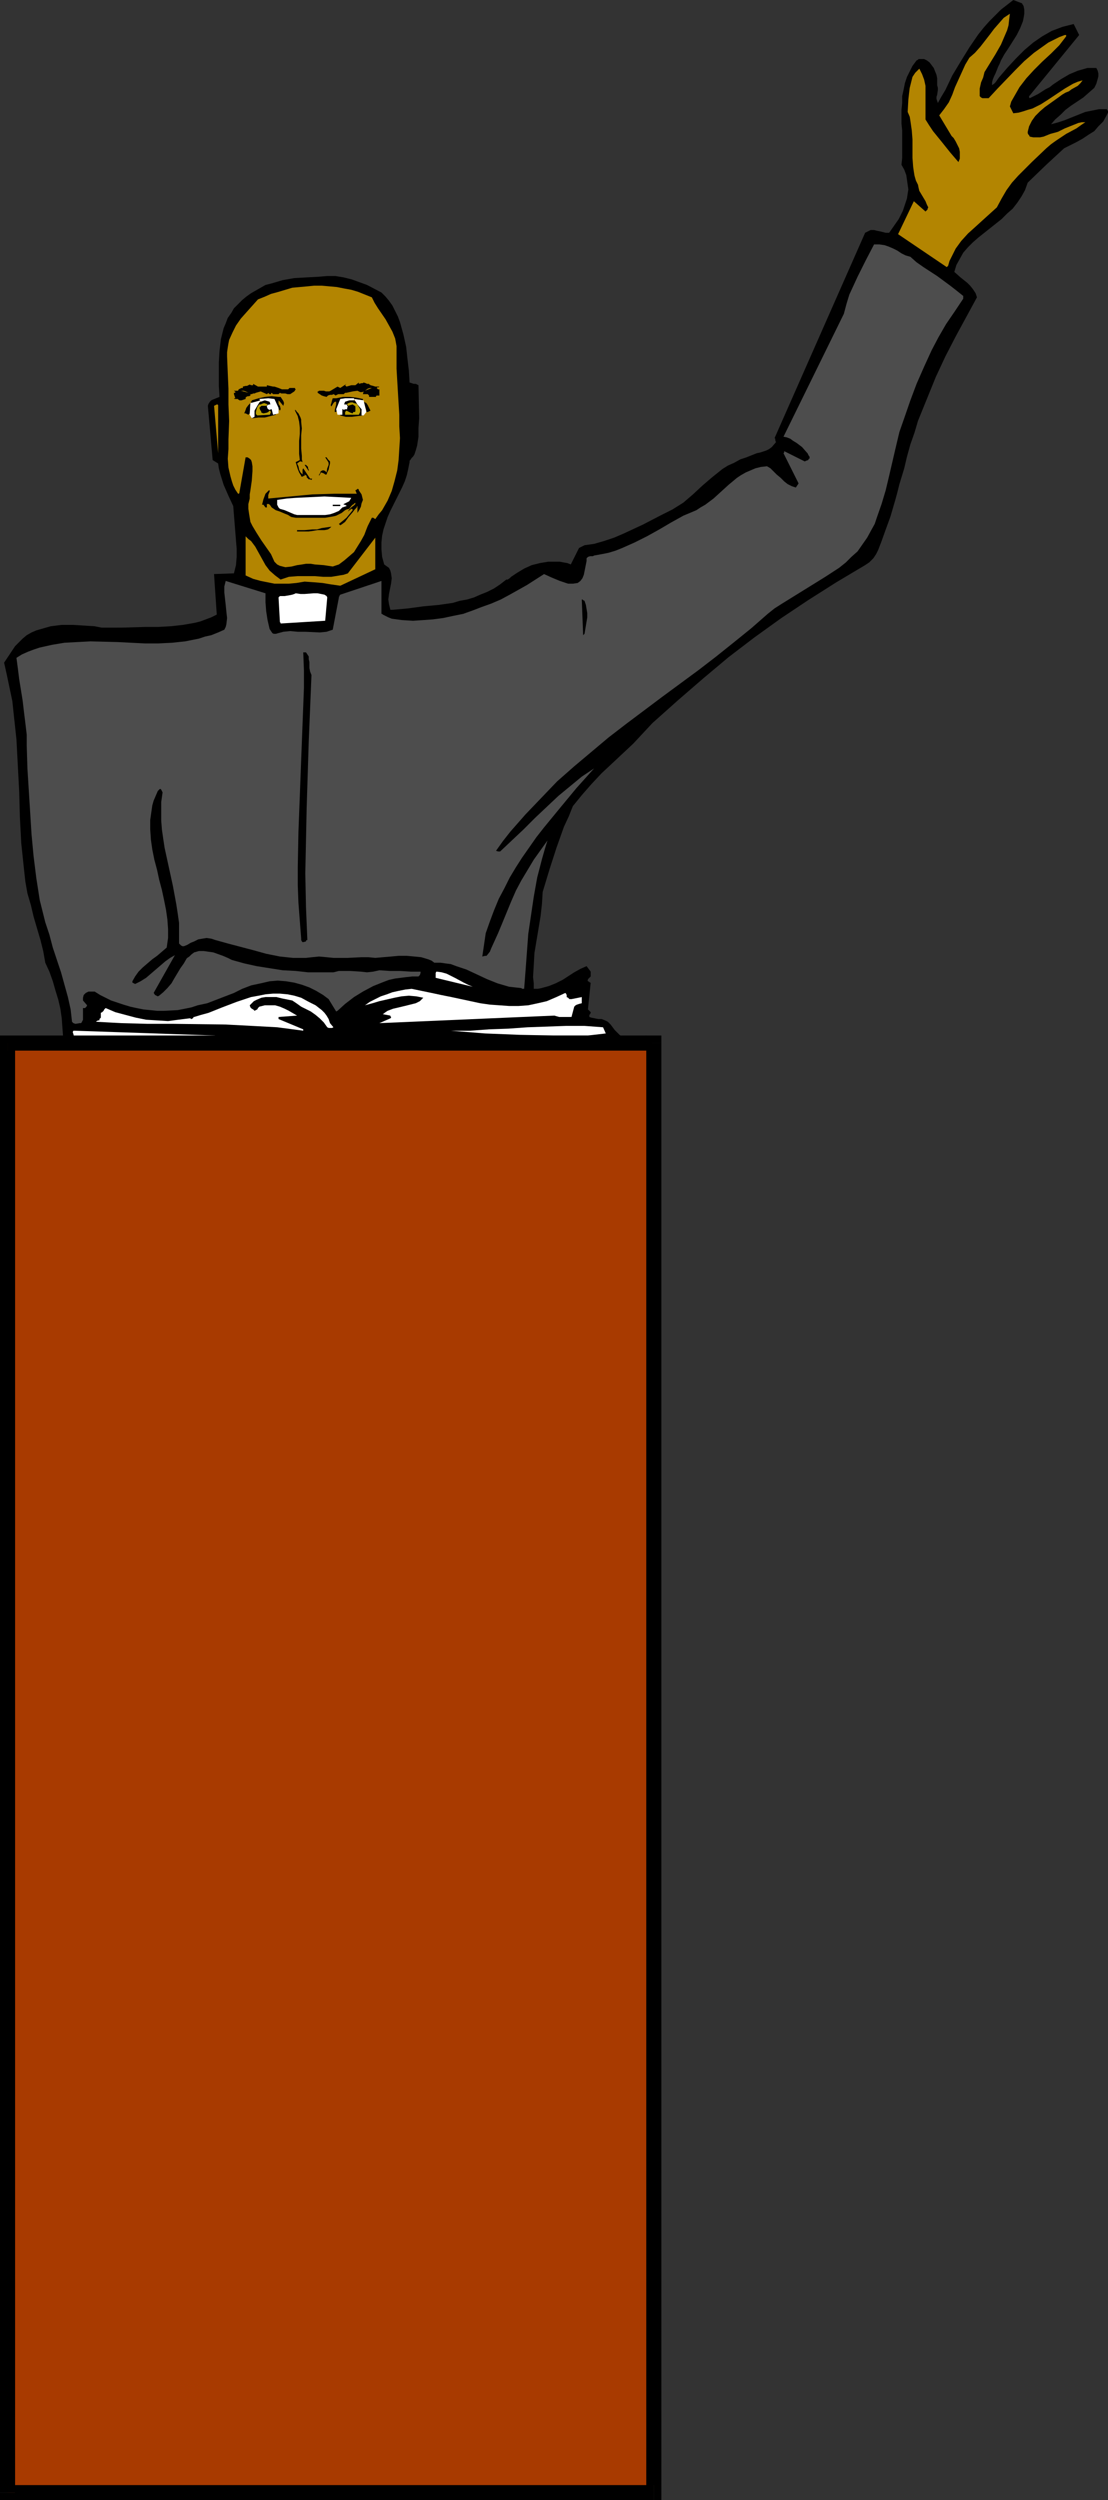 <?xml version="1.0" encoding="UTF-8" standalone="no"?>
<svg
   version="1.0"
   width="69.033mm"
   height="155.668mm"
   id="svg46"
   sodipodi:docname="Priest 04.wmf"
   xmlns:inkscape="http://www.inkscape.org/namespaces/inkscape"
   xmlns:sodipodi="http://sodipodi.sourceforge.net/DTD/sodipodi-0.dtd"
   xmlns="http://www.w3.org/2000/svg"
   xmlns:svg="http://www.w3.org/2000/svg">
  <rect width="100%" height="100%" fill="#333333" stroke="none"/>
  <sodipodi:namedview
     id="namedview46"
     pagecolor="#ffffff"
     bordercolor="#000000"
     borderopacity="0.25"
     inkscape:showpageshadow="2"
     inkscape:pageopacity="0.0"
     inkscape:pagecheckerboard="0"
     inkscape:deskcolor="#d1d1d1"
     inkscape:document-units="mm" />
  <defs
     id="defs1">
    <pattern
       id="WMFhbasepattern"
       patternUnits="userSpaceOnUse"
       width="6"
       height="6"
       x="0"
       y="0" />
  </defs>
  <path
     style="fill:#000000;fill-opacity:1;fill-rule:evenodd;stroke:none"
     d="m 144.753,247.073 8.562,-0.97 0.162,-0.323 v -0.485 l -0.162,-0.485 -0.323,-0.485 -0.162,-0.162 -0.162,-0.162 -0.162,-0.162 -0.323,-0.162 -5.654,0.323 -0.646,-0.485 -0.485,-0.485 -0.646,-0.646 -0.485,-0.646 -0.485,-0.646 -0.646,-0.646 -0.646,-0.323 -0.808,-0.323 h -0.808 l -0.808,-0.162 -0.808,-0.162 -0.485,-0.162 v -0.162 -0.323 l 0.162,-0.162 0.162,-0.323 v -0.162 l -0.162,-0.162 -0.162,-0.162 -0.323,-0.323 0.646,-6.302 v 0 h -0.162 l -0.162,-0.162 -0.323,-0.162 v 0 -0.162 h -0.162 l 0.162,-0.162 v -0.162 l 0.162,-0.162 v 0 l 0.485,-0.485 v -1.131 l -0.969,-1.293 -1.454,0.646 -1.454,0.808 -2.746,1.778 -1.616,0.808 -1.616,0.646 -1.777,0.485 -0.808,0.162 h -0.969 v -1.293 l -0.162,-1.454 0.162,-2.747 0.162,-2.909 0.485,-2.909 0.969,-5.817 0.323,-2.909 0.162,-2.747 1.616,-5.332 1.616,-5.009 1.777,-5.009 1.131,-2.424 0.969,-2.424 2.1,-2.585 2.262,-2.585 2.423,-2.585 2.423,-2.262 5.008,-4.686 2.262,-2.424 2.262,-2.424 5.978,-5.333 5.978,-5.171 5.978,-5.009 6.139,-4.686 6.301,-4.525 6.301,-4.201 6.624,-4.201 6.785,-4.04 0.969,-0.646 0.969,-0.97 0.646,-0.97 0.485,-0.97 0.808,-2.101 0.808,-2.262 1.292,-3.555 1.131,-3.878 0.485,-1.778 0.485,-1.939 1.131,-3.717 0.646,-2.747 0.808,-2.909 0.969,-2.747 0.808,-2.747 2.1,-5.171 2.1,-5.171 2.262,-4.848 2.423,-4.686 5.008,-9.211 -0.323,-0.97 -0.646,-0.97 -0.646,-0.808 -0.646,-0.646 -1.616,-1.293 -1.454,-1.293 0.485,-1.616 0.808,-1.454 0.808,-1.454 1.131,-1.293 1.131,-1.131 1.292,-1.131 5.493,-4.363 1.292,-1.293 1.292,-1.131 1.131,-1.454 0.969,-1.454 0.808,-1.454 0.646,-1.778 4.362,-4.201 2.1,-1.939 2.1,-1.939 2.908,-1.454 1.454,-0.808 1.454,-0.97 1.292,-0.808 0.969,-1.131 1.131,-1.131 0.808,-1.454 0.162,-0.323 0.162,-0.323 V 26.016 h -0.162 v -0.162 l -0.162,-0.162 h -1.777 l -1.616,0.323 -1.616,0.323 -1.616,0.646 -3.231,1.293 -1.454,0.485 -1.777,0.485 0.969,-1.131 1.292,-1.131 1.131,-1.131 1.292,-0.97 1.454,-0.97 1.454,-0.97 1.292,-1.131 1.292,-1.131 0.485,-0.97 0.323,-1.131 0.162,-0.646 V 17.29 l -0.162,-0.646 -0.323,-0.646 h -1.131 -0.969 l -1.131,0.323 -1.131,0.323 -1.939,0.808 -1.939,1.131 -1.939,1.293 -0.808,0.646 -0.969,0.485 -1.777,1.131 -1.939,0.97 -0.162,-0.162 v -0.162 -0.162 l 0.162,-0.162 11.632,-14.22 -1.292,-2.585 -1.292,0.323 -1.292,0.323 -1.292,0.485 -1.292,0.485 -1.131,0.646 -1.131,0.646 -2.1,1.454 -2.1,1.778 -1.939,1.939 -2.1,2.262 -1.939,2.262 -0.808,1.131 -0.323,0.323 -0.485,0.323 v -0.646 l 0.162,-0.646 0.323,-0.808 0.323,-0.646 0.646,-1.616 0.323,-0.646 0.323,-0.808 0.808,-1.454 0.969,-1.454 1.939,-3.07 0.808,-1.616 0.646,-1.616 0.162,-0.808 0.162,-0.97 V 2.262 L 241.04,1.454 240.878,1.131 240.717,0.97 v -0.162 0 L 238.616,0 l -1.454,1.131 -1.454,1.131 -1.454,1.454 -1.292,1.293 -1.292,1.454 -1.292,1.616 -2.1,3.07 -2.1,3.393 -1.939,3.232 -1.616,3.393 -0.969,1.616 -0.808,1.454 -0.162,-0.485 -0.162,-0.485 v -0.485 l 0.162,-0.485 0.162,-1.131 v -0.485 l -0.162,-0.646 v -0.808 -0.808 l -0.162,-0.808 -0.323,-0.808 -0.323,-0.808 -0.485,-0.646 -0.485,-0.646 -0.646,-0.485 -0.646,-0.323 h -0.646 -0.646 l -0.162,0.162 -0.323,0.162 -0.969,1.293 -0.646,1.293 -0.646,1.293 -0.485,1.454 -0.323,1.616 -0.323,1.454 v 1.616 l -0.162,1.616 v 3.232 l 0.162,1.616 v 1.616 3.232 1.616 l -0.162,1.616 0.646,1.131 0.485,1.293 0.162,1.131 0.162,1.131 0.162,1.131 -0.162,0.97 -0.162,1.131 -0.323,0.97 -0.646,1.939 -0.969,1.939 -1.131,1.616 -1.131,1.616 h -0.808 l -1.292,-0.323 -0.808,-0.162 -0.646,-0.162 h -0.808 l -0.646,0.323 -0.646,0.323 -21.325,48.316 0.162,0.162 v 0.323 l 0.162,0.485 -0.969,1.131 -0.646,0.485 -0.646,0.323 -1.454,0.485 -0.808,0.162 -1.616,0.646 -0.808,0.323 -1.454,0.485 -1.454,0.808 -1.454,0.646 -1.292,0.808 -2.423,1.939 -2.262,1.939 -2.262,2.101 -2.262,1.939 -1.292,0.808 -1.292,0.808 -1.292,0.646 -1.292,0.646 -4.362,2.262 -4.524,2.101 -2.262,0.97 -2.423,0.808 -2.262,0.646 -2.262,0.323 -1.292,0.646 -1.939,3.878 -0.808,-0.323 -0.969,-0.162 -0.808,-0.162 h -0.969 -1.777 l -1.939,0.323 -1.939,0.485 -1.777,0.808 -1.616,0.97 -1.454,0.97 -0.323,0.323 -0.485,0.323 h -0.323 l -1.454,1.131 -1.454,0.97 -1.616,0.808 -1.616,0.646 -1.454,0.646 -1.616,0.485 -1.777,0.323 -1.616,0.485 -3.393,0.485 -3.554,0.323 -3.554,0.485 -1.777,0.162 -1.777,0.162 h -0.646 l -0.162,-0.646 -0.162,-0.646 -0.162,-1.131 0.162,-1.293 0.485,-2.424 0.162,-1.293 -0.162,-1.131 -0.162,-0.646 -0.323,-0.646 -1.131,-0.808 -0.485,-1.778 -0.162,-1.778 v -1.616 l 0.162,-1.616 0.323,-1.454 0.485,-1.454 0.485,-1.454 0.646,-1.454 2.746,-5.494 0.646,-1.454 0.485,-1.454 0.323,-1.454 0.323,-1.616 v -0.323 l 0.162,-0.162 0.323,-0.485 0.162,-0.162 0.162,-0.162 0.323,-0.485 0.323,-0.97 0.323,-1.131 0.323,-2.101 v -2.101 l 0.162,-2.262 -0.162,-7.756 -0.646,-0.323 h -0.485 l -0.485,-0.162 -0.485,-0.162 -0.162,-2.747 -0.323,-2.747 -0.323,-2.909 -0.646,-2.909 -0.808,-2.909 -0.485,-1.293 -0.646,-1.293 -0.646,-1.293 -0.808,-1.131 -0.808,-0.97 -0.969,-0.97 -3.393,-1.778 -1.777,-0.646 -1.777,-0.646 -1.939,-0.485 -1.939,-0.323 h -1.939 l -1.939,0.162 -2.908,0.162 -2.908,0.162 -2.746,0.485 -2.746,0.808 -1.292,0.323 -1.131,0.646 -1.131,0.646 -1.131,0.646 -1.131,0.808 -0.969,0.808 -0.969,0.97 -0.969,0.97 -0.646,1.131 -0.808,1.131 -0.485,1.293 -0.485,1.131 -0.323,1.293 -0.323,1.293 -0.323,2.747 -0.162,2.747 v 2.747 2.747 l 0.162,2.585 -0.808,0.323 -0.808,0.323 -0.323,0.162 -0.323,0.323 -0.323,0.485 -0.162,0.485 1.131,12.766 1.292,0.808 0.162,1.131 0.323,1.293 0.808,2.585 1.131,2.585 1.131,2.424 0.323,4.04 0.323,4.04 0.162,1.939 v 1.939 l -0.162,1.939 -0.485,1.939 -4.685,0.162 0.646,9.534 -1.292,0.646 -1.292,0.485 -1.292,0.485 -1.292,0.323 -2.746,0.485 -2.908,0.323 -2.908,0.162 h -2.908 l -5.654,0.162 H 27.141 25.526 23.91 l -1.616,-0.323 -2.585,-0.162 -2.585,-0.162 h -2.585 l -2.585,0.323 -1.131,0.323 -1.131,0.323 -1.131,0.323 -1.131,0.485 -1.131,0.646 -0.969,0.808 -0.808,0.808 -0.969,0.97 -0.646,0.97 -0.646,0.97 -0.646,0.97 -0.646,0.97 0.646,2.909 0.646,3.07 0.646,3.07 0.323,3.07 0.646,5.979 0.323,6.14 0.323,6.14 0.162,5.979 0.323,6.14 0.646,6.14 0.323,2.909 0.485,2.747 0.808,2.747 0.646,2.747 1.616,5.494 0.646,2.585 0.485,2.747 0.969,2.101 0.808,2.262 0.646,2.262 0.646,2.101 0.485,2.101 0.323,2.262 0.162,2.262 0.162,2.101 -0.323,1.293 -1.131,0.323 -1.454,0.162 H 10.824 9.37 l -5.493,-0.485 -1.131,1.131 0.646,0.808 4.847,0.485 5.008,0.162 h 5.008 5.008 l 10.178,-0.162 9.855,-0.162 6.301,-0.323 6.301,-0.323 12.601,-0.323 12.44,-0.162 h 12.44 l 12.601,0.162 12.44,0.162 h 12.601 12.44 l 0.485,0.162 h 0.323 z"
     id="path1" />
  <path
     style="fill:#ffffff;fill-opacity:1;fill-rule:evenodd;stroke:none"
     d="m 138.452,243.679 4.2,-0.485 -0.646,-1.454 -4.362,-0.323 h -4.362 l -4.524,0.162 -4.524,0.162 -4.524,0.323 -4.524,0.162 -4.524,0.323 h -4.524 l 4.039,0.323 4.039,0.323 8.078,0.323 8.078,0.162 z"
     id="path2" />
  <path
     style="fill:#ffffff;fill-opacity:1;fill-rule:evenodd;stroke:none"
     d="m 30.857,245.295 19.871,-1.616 -33.119,-1.131 h -0.162 -0.162 l -0.162,0.323 0.162,0.485 0.162,0.646 0.323,0.485 0.485,0.485 0.485,0.323 z"
     id="path3" />
  <path
     style="fill:#ffffff;fill-opacity:1;fill-rule:evenodd;stroke:none"
     d="m 71.407,242.548 v -0.323 l -5.816,-2.424 v -0.485 l 4.362,-0.323 -1.939,-1.131 -0.969,-0.485 -1.131,-0.485 -1.131,-0.323 h -1.292 -1.131 l -1.292,0.323 -0.323,0.323 -0.162,0.323 -0.323,0.162 -0.323,0.162 -0.323,-0.323 -0.323,-0.162 -0.323,-0.323 -0.162,-0.485 v 0 l 0.162,-0.162 0.323,-0.323 0.485,-0.485 0.646,-0.323 1.131,-0.485 0.969,-0.162 h 1.292 1.292 l 1.292,0.323 2.423,0.485 0.969,0.646 1.131,0.808 2.262,1.131 1.131,0.808 0.969,0.808 0.969,0.97 0.808,1.131 0.323,0.162 h 0.323 0.485 l 0.323,-0.162 -0.808,-0.97 -0.323,-0.97 -0.485,-0.808 -0.485,-0.646 -0.646,-0.646 -1.454,-1.131 -1.616,-0.808 -1.777,-0.97 -1.616,-0.485 -1.616,-0.323 -1.777,-0.162 h -1.616 l -1.777,0.162 -1.616,0.323 -1.777,0.323 -3.393,1.131 -3.393,1.293 -3.231,1.293 -1.777,0.485 -1.616,0.485 h -0.162 v 0.162 l -0.162,0.162 -0.323,0.162 h -0.162 v 0 -0.162 h -0.323 l -2.585,0.323 -2.423,0.323 -2.585,-0.162 -2.585,-0.162 -2.423,-0.485 -2.423,-0.646 -2.423,-0.646 -2.262,-0.97 -0.323,0.323 -0.162,0.323 -0.323,0.323 -0.323,0.162 v 0.646 0.485 l -0.323,0.323 v 0.323 h -0.323 l -0.323,0.162 -0.162,0.162 5.978,0.323 6.139,0.162 h 5.978 l 12.44,0.162 6.139,0.323 5.978,0.323 z"
     id="path4" />
  <path
     style="fill:#ffffff;fill-opacity:1;fill-rule:evenodd;stroke:none"
     d="m 131.667,239.316 h 2.908 l 0.646,-2.424 0.323,-0.323 0.323,-0.162 0.485,-0.162 0.646,-0.162 v -1.454 l -2.423,0.485 h -0.323 -0.162 l -0.323,-0.323 -0.323,-0.162 v -0.485 l -0.162,-0.323 -0.162,-0.162 -2.1,0.97 -2.262,0.97 -2.1,0.485 -2.262,0.485 -2.262,0.162 h -2.262 l -2.262,-0.162 -2.262,-0.162 -2.262,-0.323 -2.262,-0.485 -4.524,-0.97 -2.423,-0.485 -2.262,-0.485 -4.685,-0.97 -1.454,0.162 -1.616,0.323 -1.454,0.323 -1.292,0.485 -1.454,0.485 -1.292,0.646 -1.292,0.646 -1.131,0.808 1.777,-0.485 1.616,-0.485 3.554,-0.808 1.616,-0.323 1.777,-0.162 1.777,0.162 1.616,0.323 -0.485,0.485 -0.323,0.323 -0.969,0.485 -1.292,0.323 -1.292,0.323 -2.746,0.646 -1.292,0.485 -0.485,0.323 -0.646,0.485 1.777,0.323 v 0.162 l 0.162,0.162 v 0.162 l -0.162,0.162 -2.585,1.131 41.196,-1.778 z"
     id="path5" />
  <path
     style="fill:#4d4d4d;fill-opacity:1;fill-rule:evenodd;stroke:none"
     d="m 79.485,237.862 1.777,-1.616 2.1,-1.616 2.1,-1.293 2.423,-1.293 2.423,-0.97 1.292,-0.485 1.454,-0.323 1.292,-0.162 1.292,-0.162 1.454,-0.162 h 1.454 l 0.162,-0.162 0.162,-0.162 0.162,-0.485 v -0.323 h -2.262 l -2.585,-0.162 h -2.423 l -2.423,-0.162 -1.454,0.323 -1.454,0.162 -1.454,-0.162 -2.585,-0.162 h -1.292 -1.292 l -1.292,0.323 h -5.978 l -2.908,-0.323 -3.07,-0.162 -3.07,-0.485 -3.07,-0.485 -2.908,-0.646 -2.908,-0.808 -0.969,-0.485 -1.131,-0.485 -2.262,-0.808 -1.131,-0.162 -1.131,-0.162 h -1.131 l -1.131,0.323 -0.646,0.485 -0.485,0.485 -0.485,0.323 -0.162,0.162 -0.646,1.131 -0.808,1.131 -1.454,2.424 -0.646,1.131 -0.969,1.131 -0.969,0.97 -0.969,0.808 -0.323,0.162 -0.323,-0.162 -0.323,-0.162 -0.323,-0.485 5.008,-8.888 -1.131,0.646 -1.131,0.808 -2.262,1.939 -1.131,0.97 -1.131,0.97 -1.292,0.808 -0.646,0.323 -0.646,0.323 -0.323,-0.162 -0.323,-0.162 v -0.323 l 0.646,-1.131 0.808,-1.131 0.969,-0.97 1.131,-0.97 1.131,-0.97 1.131,-0.808 1.131,-0.97 1.131,-0.97 0.323,-2.262 v -2.101 l -0.162,-2.262 -0.323,-2.262 -0.485,-2.424 -0.485,-2.262 -0.646,-2.424 -0.485,-2.262 -0.646,-2.424 -0.485,-2.424 -0.323,-2.262 -0.162,-2.424 v -2.262 l 0.323,-2.262 0.162,-1.131 0.323,-1.131 0.485,-1.131 0.485,-1.131 0.323,-0.323 0.162,-0.162 v 0 h 0.162 l 0.162,0.162 0.162,0.323 0.162,0.323 -0.323,2.262 v 2.101 2.262 l 0.162,2.101 0.323,2.262 0.323,2.101 1.939,8.888 0.808,4.363 0.323,2.101 0.323,2.262 v 2.101 2.262 0.485 l 0.485,0.485 0.323,0.162 h 0.323 l 0.808,-0.323 0.808,-0.485 0.808,-0.323 0.969,-0.485 0.969,-0.162 0.969,-0.162 1.131,0.162 0.969,0.323 2.908,0.808 3.07,0.808 3.07,0.808 2.908,0.808 3.231,0.646 3.07,0.323 h 1.454 1.616 l 1.454,-0.162 1.616,-0.162 1.777,0.162 1.616,0.162 h 3.393 l 3.231,-0.162 h 1.616 l 1.616,0.162 3.716,-0.323 1.777,-0.162 h 1.939 l 1.777,0.162 1.616,0.162 1.616,0.485 0.808,0.323 0.646,0.485 h 1.454 l 1.131,0.162 1.292,0.162 1.292,0.485 2.423,0.808 2.423,1.131 2.423,1.131 2.423,0.97 2.746,0.808 1.454,0.162 1.454,0.162 0.162,0.162 h 0.162 0.162 0.162 l 0.323,-4.201 0.323,-4.363 0.323,-4.363 0.646,-4.363 0.646,-4.363 0.808,-4.525 1.131,-4.363 0.646,-2.262 0.646,-2.101 -1.616,2.262 -1.616,2.262 -1.454,2.424 -1.454,2.424 -1.292,2.424 -1.131,2.585 -1.131,2.747 -1.131,2.747 -0.808,1.939 -0.808,1.778 -0.808,1.778 -0.323,0.808 -0.646,0.808 -0.162,0.162 h -0.323 l -0.646,0.162 0.808,-5.494 0.969,-2.747 0.969,-2.585 1.131,-2.747 1.292,-2.424 1.292,-2.585 1.454,-2.424 1.454,-2.262 3.393,-4.848 1.777,-2.262 3.716,-4.525 3.877,-4.686 4.2,-4.686 -1.454,0.97 -1.454,0.97 -2.746,2.262 -2.746,2.262 -2.746,2.585 -2.746,2.585 -2.746,2.747 -2.746,2.585 -2.746,2.585 h -0.485 l -0.485,-0.162 1.616,-2.262 1.777,-2.262 3.554,-4.04 3.716,-3.878 3.716,-3.878 4.039,-3.555 4.039,-3.393 4.039,-3.393 4.2,-3.232 8.401,-6.302 8.562,-6.302 4.2,-3.232 4.039,-3.232 4.2,-3.393 3.877,-3.393 1.616,-1.293 1.777,-1.131 6.785,-4.201 3.393,-2.101 3.231,-2.101 1.616,-1.293 1.292,-1.293 1.454,-1.293 1.131,-1.616 1.131,-1.616 0.969,-1.778 0.808,-1.454 0.485,-1.454 1.131,-3.232 0.969,-3.232 0.808,-3.393 1.616,-6.948 0.808,-3.393 1.131,-3.232 1.454,-4.201 1.454,-3.878 1.777,-4.04 1.777,-3.878 1.616,-3.07 1.777,-3.07 2.1,-3.07 1.939,-2.909 v -0.646 l -1.616,-1.293 -1.454,-1.131 -3.07,-2.262 -3.231,-2.101 -1.616,-1.131 -1.454,-1.293 -1.131,-0.323 -0.969,-0.485 -0.969,-0.646 -0.969,-0.485 -1.131,-0.485 -0.969,-0.323 -1.131,-0.162 h -1.292 l -1.939,3.717 -0.969,1.939 -0.969,1.939 -0.969,2.101 -0.969,2.101 -0.646,2.101 -0.646,2.424 -14.217,28.925 0.808,0.162 0.808,0.323 0.646,0.485 0.808,0.485 1.292,0.97 1.131,1.293 0.162,0.162 0.162,0.323 0.162,0.323 0.162,0.162 v 0.485 h -0.162 l -0.162,0.323 -0.485,0.162 -0.323,0.162 -4.847,-2.424 v 0 0.323 l -0.162,0.162 3.554,7.11 -0.323,0.485 -0.323,0.485 -0.969,-0.323 -0.969,-0.485 -0.808,-0.646 -0.808,-0.808 -0.969,-0.808 -0.808,-0.808 -0.646,-0.646 -0.808,-0.485 -1.454,0.162 -1.292,0.323 -1.131,0.485 -1.131,0.485 -1.131,0.646 -0.969,0.646 -1.939,1.616 -3.554,3.232 -1.939,1.454 -1.131,0.646 -0.969,0.646 -3.07,1.293 -2.908,1.616 -2.746,1.616 -2.908,1.616 -2.908,1.454 -2.908,1.293 -1.616,0.646 -1.616,0.485 -1.616,0.323 -1.777,0.323 -0.323,0.162 h -0.646 l -0.485,0.162 -0.323,0.323 v 0.646 l -0.162,0.808 -0.323,1.616 -0.162,0.808 -0.323,0.808 -0.485,0.646 -0.646,0.485 -1.131,0.162 h -1.131 l -0.969,-0.323 -0.969,-0.323 -1.939,-0.808 -1.777,-0.808 -4.039,2.585 -4.039,2.262 -2.1,1.131 -2.262,0.97 -2.262,0.808 -2.1,0.808 -2.262,0.808 -2.423,0.485 -2.262,0.485 -2.423,0.323 -2.262,0.162 -2.423,0.162 -2.585,-0.162 -2.423,-0.323 -0.808,-0.323 -0.646,-0.323 -0.646,-0.323 -0.162,-0.162 h -0.162 v -7.756 l -9.693,3.232 -0.162,0.162 v 0.162 l -0.162,0.162 v 0.162 l -1.454,7.595 -1.454,0.485 -1.616,0.162 -3.393,-0.162 h -1.777 l -1.777,-0.162 -1.616,0.162 -1.777,0.485 h -0.162 -0.323 l -0.323,-0.162 -0.323,-0.485 -0.323,-0.485 -0.485,-2.101 -0.323,-2.101 -0.162,-2.101 v -2.101 l -9.37,-2.909 -0.162,0.646 -0.162,0.646 v 1.454 l 0.323,2.909 0.162,1.616 0.162,1.454 -0.162,1.454 -0.162,0.646 -0.323,0.646 -1.454,0.646 -1.616,0.646 -1.454,0.323 -1.454,0.485 -3.231,0.646 -3.07,0.323 -3.231,0.162 h -3.231 l -6.462,-0.323 -6.301,-0.162 -3.07,0.162 -3.07,0.162 -2.908,0.485 -1.454,0.323 -1.454,0.323 -1.454,0.485 -1.292,0.485 -1.454,0.646 -1.292,0.808 0.323,2.424 0.323,2.585 0.808,5.009 0.323,2.747 0.323,2.585 0.323,2.747 v 2.585 l 0.162,5.333 0.646,10.342 0.323,5.171 0.485,5.171 0.646,5.171 0.808,5.171 0.646,2.585 0.646,2.585 0.969,2.909 0.808,3.07 1.939,5.817 0.808,2.909 0.808,2.909 0.646,2.909 0.323,2.909 0.162,0.162 0.162,0.162 0.485,0.162 0.969,-0.162 h 0.323 l 0.162,-0.162 0.162,-0.323 0.162,-0.323 v -0.808 -0.808 -1.131 h 0.485 l 0.323,-0.323 0.162,-0.323 -0.969,-1.131 v -0.646 l 0.162,-0.646 0.485,-0.485 0.646,-0.323 h 1.454 l 1.292,0.808 1.292,0.646 1.292,0.646 1.454,0.485 1.454,0.485 1.616,0.485 1.454,0.323 1.616,0.323 1.616,0.162 1.616,0.162 h 1.616 l 3.231,-0.162 1.616,-0.323 1.616,-0.323 1.454,-0.485 2.262,-0.485 2.1,-0.808 2.1,-0.808 2.1,-0.808 1.939,-0.97 2.1,-0.808 2.262,-0.485 2.1,-0.485 1.939,-0.162 1.939,0.162 1.939,0.323 1.777,0.485 1.777,0.646 1.616,0.808 1.616,0.97 1.292,0.97 1.777,2.909 z"
     id="path6" />
  <path
     style="fill:#ffffff;fill-opacity:1;fill-rule:evenodd;stroke:none"
     d="m 111.311,232.206 -1.131,-0.485 -0.969,-0.485 -2.1,-1.131 -0.969,-0.485 -0.969,-0.485 -1.131,-0.323 -1.131,-0.162 h -0.162 l -0.162,0.323 v 0.323 0.485 0.323 z"
     id="path7" />
  <path
     style="fill:#000000;fill-opacity:1;fill-rule:evenodd;stroke:none"
     d="m 71.407,221.703 0.646,-0.162 v -0.162 l 0.162,-0.162 h 0.162 l -0.323,-7.756 -0.162,-7.918 0.162,-7.756 0.162,-7.756 0.485,-15.513 0.646,-15.674 -0.323,-0.808 -0.162,-0.808 v -1.454 l -0.162,-0.646 v -0.646 l -0.323,-0.485 -0.323,-0.485 h -0.646 l 0.162,4.201 v 4.201 l -0.323,8.403 -0.323,8.403 -0.323,8.564 -0.323,8.403 -0.162,8.403 v 4.201 l 0.162,4.201 0.323,4.201 0.323,4.201 v 0.323 l 0.162,0.323 0.162,0.162 z"
     id="path8" />
  <path
     style="fill:#000000;fill-opacity:1;fill-rule:evenodd;stroke:none"
     d="m 137.645,149.149 0.323,-1.939 0.323,-1.939 v -0.97 l -0.162,-0.97 -0.162,-0.97 -0.323,-0.97 -0.323,-0.162 -0.162,-0.162 h -0.162 l 0.323,8.403 z"
     id="path9" />
  <path
     style="fill:#ffffff;fill-opacity:1;fill-rule:evenodd;stroke:none"
     d="m 66.076,146.725 10.501,-0.646 0.485,-5.494 -0.162,-0.323 -0.485,-0.323 -0.808,-0.162 -0.808,-0.162 h -0.969 l -2.1,0.162 h -0.969 l -1.131,-0.162 -0.323,0.162 -0.485,0.162 -0.808,0.162 -0.969,0.162 H 66.076 65.914 l -0.162,0.162 -0.162,0.162 0.323,5.817 0.162,0.162 v 0 z"
     id="path10" />
  <path
     style="fill:#000000;fill-opacity:1;fill-rule:evenodd;stroke:none"
     d="m 87.724,117.154 0.162,-0.162 v 0 l 0.162,-0.485 0.646,-10.665 -0.808,2.747 -0.485,2.909 -0.162,1.454 -0.162,1.454 v 1.293 l 0.162,1.454 z"
     id="path11" />
  <path
     style="fill:#ffffff;fill-opacity:1;fill-rule:evenodd;stroke:none"
     d="m 96.125,103.742 0.323,-11.311 z"
     id="path12" />
  <path
     style="fill:#000000;fill-opacity:1;fill-rule:evenodd;stroke:none"
     d="m 58.806,88.067 h 0.323 l 0.162,-0.162 h 0.162 l 0.162,-0.162 0.323,-5.333 -1.454,5.656 z"
     id="path13" />
  <path
     style="fill:#000000;fill-opacity:1;fill-rule:evenodd;stroke:none"
     d="m 88.047,86.128 h 0.162 v -0.162 h 0.162 l -1.131,-5.979 0.323,6.14 z"
     id="path14" />
  <path
     style="fill:#b38501;fill-opacity:1;fill-rule:evenodd;stroke:none"
     d="m 80.131,137.837 8.239,-3.878 v -7.433 l -6.462,8.403 -0.969,0.323 -0.969,0.162 -1.939,0.323 h -1.939 l -1.939,-0.162 H 72.053 70.115 l -2.1,0.162 -0.969,0.323 -0.969,0.323 -0.646,-0.485 -0.646,-0.485 -1.292,-1.131 -0.969,-1.293 -0.808,-1.454 -1.616,-2.909 -0.969,-1.293 -0.646,-0.485 -0.646,-0.646 v 9.211 l 1.777,0.808 1.777,0.485 1.616,0.323 1.616,0.323 h 1.616 1.777 l 1.777,-0.162 1.939,-0.323 2.262,0.162 1.939,0.162 1.939,0.323 z"
     id="path15" />
  <path
     style="fill:#b38501;fill-opacity:1;fill-rule:evenodd;stroke:none"
     d="m 78.354,133.313 1.454,-0.485 1.292,-0.97 1.131,-0.97 1.131,-0.97 0.808,-1.293 0.808,-1.293 0.808,-1.454 0.485,-1.293 0.323,-0.808 0.323,-0.646 0.323,-0.646 0.323,-0.646 h 0.323 l 0.485,0.323 0.808,-1.131 0.808,-0.97 0.646,-1.131 0.646,-1.131 0.969,-2.262 0.646,-2.262 0.646,-2.585 0.323,-2.424 0.162,-2.585 0.162,-2.585 -0.162,-2.747 V 97.601 L 93.702,92.269 93.379,86.774 V 84.189 81.442 L 93.056,79.664 92.409,78.049 91.602,76.594 90.794,75.14 89.017,72.554 88.209,71.262 87.563,69.969 85.947,69.323 84.332,68.676 82.716,68.191 80.939,67.868 79.323,67.545 77.546,67.383 75.769,67.222 h -1.777 l -1.616,0.162 -1.777,0.162 -1.777,0.162 -1.616,0.485 -1.616,0.485 -1.777,0.485 -1.454,0.646 -1.616,0.646 -2.746,3.07 -1.292,1.454 -1.131,1.616 -0.808,1.616 -0.808,1.778 -0.162,0.808 -0.162,0.97 -0.162,1.131 v 0.97 l 0.162,3.878 0.162,3.717 v 3.717 l 0.162,3.878 -0.162,4.363 v 2.262 l -0.162,2.262 0.162,2.101 0.485,2.101 0.323,1.131 0.323,0.97 0.485,0.97 0.646,0.97 h 0.162 l 0.162,-0.162 v -0.162 l 1.454,-8.241 h 0.162 0.323 l 0.485,0.323 0.323,0.323 0.162,0.485 0.162,0.97 v 1.131 l -0.162,2.262 -0.323,2.262 -0.162,0.97 v 0.97 l -0.323,1.293 v 1.131 l 0.162,1.131 0.162,0.97 0.162,0.97 0.485,0.97 0.969,1.616 1.131,1.778 1.131,1.616 1.131,1.616 0.808,1.778 0.646,0.646 0.646,0.323 0.646,0.162 0.646,0.162 1.454,-0.162 0.646,-0.162 0.646,-0.162 1.131,-0.162 0.969,-0.162 h 1.131 l 0.969,0.162 2.1,0.162 z"
     id="path16" />
  <path
     style="fill:#b38501;fill-opacity:1;fill-rule:evenodd;stroke:none"
     d="M 51.374,106.65 V 95.5 95.339 L 51.213,95.177 h -0.162 l -0.646,0.323 z"
     id="path17" />
  <path
     style="fill:#b38501;fill-opacity:1;fill-rule:evenodd;stroke:none"
     d="m 223.269,62.536 0.323,-1.131 0.485,-0.97 0.485,-0.97 0.485,-0.97 1.292,-1.778 1.616,-1.778 1.616,-1.454 1.777,-1.616 3.393,-3.07 1.131,-2.101 1.131,-1.939 1.292,-1.778 1.454,-1.616 3.231,-3.232 3.393,-3.232 1.131,-0.97 1.131,-0.808 2.423,-1.616 2.423,-1.293 1.131,-0.808 0.969,-0.646 h -0.808 l -0.808,0.162 -1.616,0.646 -1.616,0.646 -1.616,0.808 -1.777,0.485 -1.616,0.646 -0.808,0.162 h -0.808 -0.808 l -0.808,-0.162 -0.162,-0.323 -0.162,-0.162 -0.162,-0.323 v -0.323 l 0.162,-0.646 0.162,-0.646 0.646,-1.293 0.808,-1.131 1.131,-1.131 1.131,-0.97 1.131,-0.808 1.131,-0.808 1.131,-0.808 0.646,-0.485 0.808,-0.485 0.808,-0.323 0.646,-0.485 1.454,-0.808 0.646,-0.646 0.485,-0.646 -1.131,0.323 -1.131,0.485 -1.939,1.131 -3.877,2.585 -1.777,1.131 -1.939,0.97 -1.131,0.323 -0.969,0.323 -1.131,0.323 -1.292,0.162 -0.808,-1.616 0.323,-1.131 0.646,-1.131 0.646,-1.131 0.646,-1.131 1.616,-2.101 1.777,-1.939 1.939,-1.939 2.1,-1.939 1.939,-1.939 1.616,-2.101 V 8.403 8.241 h -0.162 -0.162 l -1.292,0.485 -1.292,0.646 -1.292,0.646 -1.131,0.808 -2.262,1.616 -2.262,1.939 -2.1,2.101 -4.2,4.363 -2.1,2.262 h -0.969 -0.485 l -0.323,-0.162 -0.323,-0.323 v -0.485 -1.293 l 0.323,-1.454 0.485,-1.131 0.323,-1.293 1.292,-2.101 1.292,-2.101 1.292,-2.262 0.969,-2.262 0.485,-1.131 0.323,-1.131 0.162,-1.454 0.162,-1.293 -1.454,0.97 -1.131,1.293 -1.131,1.293 -0.969,1.293 -2.262,2.909 -1.292,1.454 -1.292,1.131 -0.969,1.616 -0.808,1.778 -1.616,3.555 -0.646,1.778 -0.808,1.778 -1.131,1.616 -1.131,1.454 2.908,4.848 0.485,0.485 0.485,0.808 0.808,1.616 0.162,0.808 v 0.808 0.808 l -0.323,0.808 -0.969,-1.131 -0.969,-1.131 -1.939,-2.424 -2.1,-2.585 -0.969,-1.454 -0.808,-1.293 V 26.501 24.885 21.653 20.199 l -0.323,-1.454 -0.485,-1.293 -0.646,-1.293 -0.485,0.485 -0.485,0.485 -0.646,0.97 -0.323,1.293 -0.323,1.293 -0.162,1.293 -0.162,1.454 -0.162,2.909 0.485,1.131 0.162,0.97 0.323,2.262 0.162,2.101 v 4.363 l 0.162,2.101 0.162,1.131 0.162,0.97 0.323,1.131 0.485,0.97 0.162,0.808 0.162,0.646 1.454,2.424 0.323,0.808 0.323,0.646 -0.162,0.323 v 0.162 l -0.485,0.485 -2.746,-2.424 -3.716,7.756 11.47,7.756 z"
     id="path18" />
  <path
     style="fill:#000000;fill-opacity:1;fill-rule:evenodd;stroke:none"
     d="m 70.599,125.072 h 2.1 l 1.131,-0.162 0.969,-0.162 h 1.616 l 0.808,-0.162 0.485,-0.323 0.162,-0.162 v 0 l 0.162,-0.162 -1.131,0.162 -1.131,0.162 -1.131,0.323 h -0.485 -0.646 l -1.777,0.162 h -1.777 v 0.323 z"
     id="path19" />
  <path
     style="fill:#000000;fill-opacity:1;fill-rule:evenodd;stroke:none"
     d="m 80.131,123.617 0.485,-0.323 0.646,-0.485 0.808,-1.131 0.969,-1.131 0.485,-0.646 0.485,-0.485 v -0.162 0 l 0.162,-0.162 v 0 1.293 0.323 l 0.485,-0.808 0.323,-0.646 0.162,-0.808 0.323,-0.808 -0.162,-0.646 -0.162,-0.646 -0.323,-0.485 -0.323,-0.485 v -0.162 l -0.162,-0.162 h -0.162 v 0 l -0.162,0.162 -0.323,0.162 0.323,0.808 h -2.585 -2.585 l -5.331,0.162 -5.17,0.485 -5.17,0.485 v -0.808 l 0.162,-0.485 0.162,-0.323 v -0.323 h -0.162 l -0.323,0.323 -0.485,0.485 -0.485,1.293 -0.162,0.646 -0.162,0.646 h 0.323 l 0.485,0.646 h 0.323 v -0.808 h 0.485 l 0.323,0.323 0.323,0.485 0.969,0.646 0.969,0.323 1.131,0.485 0.808,0.323 0.485,0.323 0.323,0.162 0.969,0.162 h 0.969 0.808 3.07 2.1 l 0.969,-0.162 0.969,-0.162 0.646,-0.162 0.323,-0.162 0.969,-0.485 0.808,-0.646 0.323,-0.162 0.646,-0.162 0.485,-0.646 0.323,-0.323 0.323,-0.162 v -0.162 h 0.162 l 0.162,-0.162 v 0.323 l -0.323,0.323 -0.646,0.485 -0.485,0.485 -0.323,0.485 0.808,-0.646 h 0.162 l 0.162,0.162 v 0.162 l -0.646,0.808 -0.808,0.97 -0.969,0.808 -0.808,0.646 z"
     id="path20" />
  <path
     style="fill:#ffffff;fill-opacity:1;fill-rule:evenodd;stroke:none"
     d="m 72.053,121.193 h 2.262 2.262 l 1.131,-0.162 0.969,-0.323 1.131,-0.485 0.808,-0.808 0.485,-0.162 0.485,-0.162 v -0.162 H 81.424 L 81.262,118.769 H 81.1 80.939 v 0 -0.162 l 1.292,-0.646 0.485,-0.808 -3.07,-0.162 -3.231,-0.162 -3.393,0.162 -3.393,0.162 -2.1,0.162 -2.262,0.323 v 1.131 l 0.323,0.646 0.162,0.162 v 0 l 0.162,0.162 1.131,0.323 1.131,0.485 1.131,0.485 0.646,0.162 h 0.646 z"
     id="path21" />
  <path
     style="fill:#000000;fill-opacity:1;fill-rule:evenodd;stroke:none"
     d="m 78.839,119.093 h 1.292 v -0.323 h -1.616 -0.162 v 0.323 h 0.162 z"
     id="path22" />
  <path
     style="fill:#000000;fill-opacity:1;fill-rule:evenodd;stroke:none"
     d="m 73.346,112.952 0.162,-0.323 h -0.485 l -1.616,-2.424 -0.162,0.323 v 1.131 l -0.485,-0.485 -0.323,-0.646 -0.162,-0.808 -0.162,-0.323 -0.162,-0.323 0.646,-0.485 h 0.323 l 0.323,0.162 -0.162,-0.646 v -0.808 l -0.162,-1.778 v -1.616 -0.808 -0.646 l 0.162,-1.616 -0.162,-1.616 V 99.055 98.732 L 70.761,98.247 70.276,97.278 69.792,96.793 v -0.162 h -0.162 v -0.162 h -0.162 v 0.162 l 0.323,0.646 0.323,0.646 0.323,1.293 0.162,1.454 v 1.454 l -0.162,1.616 v 1.454 1.616 l 0.162,1.454 -0.969,0.485 0.485,1.616 0.323,0.808 0.485,0.808 v 0.162 h 0.323 0.162 v -0.162 h 0.323 v -0.323 l 0.485,0.323 v 0.323 l 0.162,0.162 0.323,0.323 h 0.323 z m -1.616,-1.293 v -0.162 z"
     id="path23" />
  <path
     style="fill:#000000;fill-opacity:1;fill-rule:evenodd;stroke:none"
     d="m 75.123,111.983 0.485,-0.808 0.485,0.162 0.323,0.162 0.162,0.162 h 0.323 l 0.162,-0.485 0.323,-0.646 0.162,-0.808 0.162,-0.646 v -0.323 -0.162 l -0.485,-0.485 -0.323,-0.485 h -0.323 l 0.323,0.485 0.323,0.485 0.162,0.323 v 0.485 l -0.323,0.808 -0.162,0.97 -0.323,-0.323 -0.323,-0.162 h -0.323 l -0.323,0.162 -0.162,0.162 v 0.162 l -0.162,0.323 -0.162,0.162 z"
     id="path24" />
  <path
     style="fill:#000000;fill-opacity:1;fill-rule:evenodd;stroke:none"
     d="m 72.7,110.852 v -0.323 l -0.162,-0.323 v -0.323 l -0.485,-0.485 h -0.323 z"
     id="path25" />
  <path
     style="fill:#000000;fill-opacity:1;fill-rule:evenodd;stroke:none"
     d="M 59.614,98.409 60.906,98.247 h 0.808 0.646 l 1.292,-0.323 0.646,-0.162 0.646,-0.162 V 97.278 H 64.299 V 96.308 L 64.137,96.147 H 63.491 L 63.168,95.985 v -0.323 l 0.162,-0.162 h 0.162 l 0.162,-0.162 0.162,-0.162 v -0.323 -0.162 l -0.162,-0.162 h -0.162 l -0.485,-0.162 -0.485,-0.162 h -0.808 -0.323 l 0.969,-0.162 0.646,-0.162 h 0.646 0.646 l 0.485,0.808 0.323,0.646 0.323,0.646 0.485,0.646 0.162,-0.323 V 96.147 L 65.914,95.5 65.753,95.339 65.591,95.016 v -0.485 -0.323 l 0.323,0.323 0.808,0.97 0.162,-0.646 -0.162,-0.485 -0.646,-0.97 h -0.485 l -1.616,-0.162 -1.616,0.162 -1.454,0.323 -1.616,0.485 v 0.162 l -0.162,0.162 h -0.162 l 0.162,0.162 0.162,0.162 2.1,-0.646 v 0.323 l -0.646,0.323 -0.323,0.323 -0.323,0.646 -0.162,0.808 -0.162,0.323 v 0.323 0.162 l 0.162,0.162 v 0.162 l -0.646,0.323 v 0.323 z m 6.301,-1.778 v 0.162 z"
     id="path26" />
  <path
     style="fill:#ba9e00;fill-opacity:1;fill-rule:evenodd;stroke:none"
     d="m 60.583,97.763 2.908,-0.162 0.162,-0.162 v -0.162 l 0.162,-0.323 -0.162,-0.162 v -0.162 h -0.162 l -0.323,0.323 -0.323,0.162 -0.808,0.162 -0.485,-0.162 v -0.162 l -0.162,-0.323 -0.162,-0.162 v -0.162 l -0.162,-0.323 0.323,-0.323 0.162,-0.162 h 0.162 1.131 V 95.339 l 0.162,-0.162 H 63.168 l -0.485,-0.162 -0.485,-0.162 -0.485,0.162 -0.323,0.162 h -0.323 l -0.162,0.162 -0.323,0.485 -0.162,0.485 -0.162,0.646 v 0.485 l 0.162,0.162 z"
     id="path27" />
  <path
     style="fill:#000000;fill-opacity:1;fill-rule:evenodd;stroke:none"
     d="m 58.483,97.601 0.162,-0.162 v 0 l 0.162,-0.162 0.162,-2.424 -0.485,0.485 -0.485,0.646 -0.162,0.485 -0.323,0.808 h 0.323 z"
     id="path28" />
  <path
     style="fill:#000000;fill-opacity:1;fill-rule:evenodd;stroke:none"
     d="M 56.867,94.208 H 56.383 L 56.221,94.046 H 56.059 V 93.884 h -0.646 v 0 h -0.162 l -0.162,-0.162 h 0.323 l -0.323,-0.97 v -0.323 h 0.162 0.162 v -0.162 -0.162 0 h -0.162 l -0.162,-0.162 h -0.162 1.131 l 0.162,-0.323 0.323,-0.162 0.323,-0.162 h 0.323 v -0.323 l 0.646,-0.162 h 0.323 l 0.323,-0.162 0.323,-0.162 0.323,0.162 h 0.162 0.162 0.162 v -0.323 l 1.131,0.646 h 0.969 1.131 v -0.323 l 1.454,0.323 h 0.323 l 0.969,0.323 0.808,0.323 h 0.485 0.485 0.485 l 0.323,-0.323 h 1.292 v 0.162 l 0.162,0.162 v 0 l -0.323,0.485 -0.485,0.323 -0.485,0.323 H 67.691 L 67.207,92.592 H 66.237 l -0.323,-0.162 -0.162,0.162 -0.162,0.162 h -0.323 -0.485 -0.485 l -0.323,-0.323 -0.162,0.162 v 0.162 h -0.323 L 63.168,92.43 v 0.162 h -0.162 l -0.162,0.162 -1.454,-0.646 -1.131,0.323 -0.323,0.162 h -0.323 l -0.323,0.162 h -0.323 v 0.323 l -0.323,0.162 h -0.323 l -0.323,0.162 -0.162,0.162 v 0.162 0.162 z"
     id="path29" />
  <path
     style="fill:#b38501;fill-opacity:1;fill-rule:evenodd;stroke:none"
     d="m 58.483,92.43 -1.777,-0.485 h 0.646 l 0.485,0.162 0.323,0.162 z"
     id="path30" />
  <path
     style="fill:#ffffff;fill-opacity:1;fill-rule:evenodd;stroke:none"
     d="m 59.291,98.409 -0.485,-0.808 0.162,-2.747 2.423,-0.646 -0.808,1.293 -0.646,1.131 v 0.97 0.485 z"
     id="path31" />
  <path
     style="fill:#ffffff;fill-opacity:1;fill-rule:evenodd;stroke:none"
     d="m 61.068,93.884 2.1,-0.162 1.454,0.162 0.969,2.101 v 1.293 l -1.292,0.323 -0.323,-1.293 -0.485,-1.778 -1.131,-0.323 -0.969,0.323 z"
     id="path32" />
  <path
     style="fill:#ffffff;fill-opacity:1;fill-rule:evenodd;stroke:none"
     d="m 63.491,95.177 h -0.162 l -0.323,0.162 -0.162,0.162 v 0.162 l 0.162,0.485 0.162,0.162 0.323,0.162 0.323,-0.162 h 0.162 l 0.323,-0.323 V 95.662 95.5 L 64.137,95.339 63.814,95.177 Z"
     id="path33" />
  <path
     style="fill:#000000;fill-opacity:1;fill-rule:evenodd;stroke:none"
     d="m 85.624,97.763 -1.454,0.162 -1.292,0.162 h -1.454 l -0.646,-0.162 -0.646,-0.162 v -0.162 h 0.323 l 0.162,-1.293 0.323,-0.162 h 0.485 l 0.162,-0.162 V 95.662 95.5 H 81.424 L 81.262,95.339 80.939,95.177 80.777,94.854 80.939,94.692 81.1,94.531 h 0.162 l 0.969,-0.323 0.808,-0.323 h -0.646 -0.808 -0.808 l -0.323,0.162 -0.323,0.162 -0.323,0.485 -0.162,0.808 -0.162,0.646 -0.323,0.808 h -0.323 v -0.323 -0.162 l 0.323,-1.293 v -0.646 h -0.323 l -0.323,0.323 -0.485,0.808 -0.162,-0.323 0.162,-0.485 0.162,-0.646 0.162,-0.485 h 0.162 0.646 l 1.616,-0.323 h 1.616 l 1.454,0.162 1.616,0.323 v 0.323 L 83.362,93.884 v 0.323 l 0.646,0.323 0.485,0.323 0.323,0.485 0.323,0.646 0.162,0.485 -0.162,0.323 v 0.323 0.485 z M 83.039,93.884 h 0.323 z"
     id="path34" />
  <path
     style="fill:#ba9e00;fill-opacity:1;fill-rule:evenodd;stroke:none"
     d="M 84.493,97.601 H 81.262 v -0.646 l 0.162,-0.162 0.162,-0.162 0.323,0.162 0.646,0.323 0.485,0.162 0.162,-0.323 h 0.323 l 0.162,-0.162 v -0.162 -0.97 0 l -0.162,-0.162 -0.485,-0.323 -1.131,0.323 V 95.339 l -0.162,-0.162 v 0 h -0.162 l 0.485,-0.323 0.485,-0.162 h 0.485 l 0.323,0.162 0.646,0.162 0.323,0.485 0.485,0.808 v 0.323 0.323 l -0.162,0.323 z"
     id="path35" />
  <path
     style="fill:#000000;fill-opacity:1;fill-rule:evenodd;stroke:none"
     d="m 86.593,96.955 h -0.323 v -0.323 l -0.646,-2.101 0.646,0.323 0.323,0.485 0.646,1.293 z"
     id="path36" />
  <path
     style="fill:#000000;fill-opacity:1;fill-rule:evenodd;stroke:none"
     d="m 87.724,93.4 h 0.646 0.162 v -0.162 l 0.162,-0.162 h 0.646 v -0.323 -0.808 -0.323 h -0.323 l -0.162,-0.162 -0.162,-0.162 0.162,-0.162 h 0.323 l 0.162,-0.162 H 88.37 L 87.886,90.814 87.24,90.653 87.078,90.491 h -0.162 v -0.162 h -0.485 l -0.323,-0.162 -0.485,-0.162 -0.162,0.162 h -0.323 l -0.646,0.162 v -0.323 l -0.808,0.646 h -0.969 l -1.131,0.323 -0.162,-0.162 -0.162,-0.162 0.323,-0.323 -1.454,0.97 -0.646,-0.323 -0.808,0.485 -0.808,0.485 -0.323,0.162 h -0.485 -0.323 L 76.254,91.945 H 75.123 l -0.162,0.162 h -0.162 v 0.323 l 0.969,0.646 0.485,0.162 0.646,0.162 0.323,-0.323 0.485,-0.162 h 0.485 l 0.323,-0.162 0.323,0.162 0.162,0.162 0.323,-0.162 0.323,-0.162 h 0.162 0.323 0.485 0.323 l 0.323,-0.323 h 0.323 l 1.454,-0.323 1.131,-0.162 0.323,0.162 0.323,0.162 h 0.485 l 0.323,-0.162 -0.162,0.646 h 0.808 0.323 l 0.162,0.162 0.162,0.162 v 0.323 z m -5.008,-2.747 v 0.162 z"
     id="path37" />
  <path
     style="fill:#b38501;fill-opacity:1;fill-rule:evenodd;stroke:none"
     d="m 85.947,91.945 1.616,-0.646 H 87.078 l -0.485,0.162 z"
     id="path38" />
  <path
     style="fill:#ffffff;fill-opacity:1;fill-rule:evenodd;stroke:none"
     d="m 85.624,97.763 0.646,-0.808 -0.646,-2.747 -2.262,-0.323 0.808,1.293 0.969,1.131 v 0.646 0.808 z"
     id="path39" />
  <path
     style="fill:#ffffff;fill-opacity:1;fill-rule:evenodd;stroke:none"
     d="M 83.362,93.723 H 81.262 l -1.131,0.162 -0.969,2.424 0.323,1.293 h 1.131 v -1.293 l 0.646,-1.778 0.969,-0.323 h 1.131 z"
     id="path40" />
  <path
     style="fill:#ffffff;fill-opacity:1;fill-rule:evenodd;stroke:none"
     d="m 81.262,95.177 h 0.323 l 0.162,0.162 v 0.162 l 0.162,0.162 -0.162,0.323 v 0.323 H 81.262 l -0.323,0.162 -0.162,-0.162 -0.323,-0.162 v -0.485 -0.162 l 0.162,-0.162 0.323,-0.162 z"
     id="path41" />
  <path
     style="fill:#a83a00;fill-opacity:1;fill-rule:evenodd;stroke:none"
     d="M 1.777,245.457 H 153.962 V 586.576 H 1.777 Z"
     id="path42" />
  <path
     style="fill:#000000;fill-opacity:1;fill-rule:evenodd;stroke:none"
     d="m 155.739,245.457 -1.777,-1.778 H 1.777 v 3.555 H 153.962 l -1.777,-1.778 h 3.554 v -1.778 h -1.777 z"
     id="path43" />
  <path
     style="fill:#000000;fill-opacity:1;fill-rule:evenodd;stroke:none"
     d="m 153.962,588.353 1.777,-1.778 V 245.457 h -3.554 v 341.119 l 1.777,-1.778 v 3.555 h 1.777 v -1.778 z"
     id="path44" />
  <path
     style="fill:#000000;fill-opacity:1;fill-rule:evenodd;stroke:none"
     d="m 0,586.576 1.777,1.778 H 153.962 v -3.555 H 1.777 l 1.777,1.778 H 0 v 1.778 h 1.777 z"
     id="path45" />
  <path
     style="fill:#000000;fill-opacity:1;fill-rule:evenodd;stroke:none"
     d="M 1.777,243.679 0,245.457 V 586.576 H 3.554 V 245.457 l -1.777,1.778 v -3.555 H 0 v 1.778 z"
     id="path46" />
</svg>
